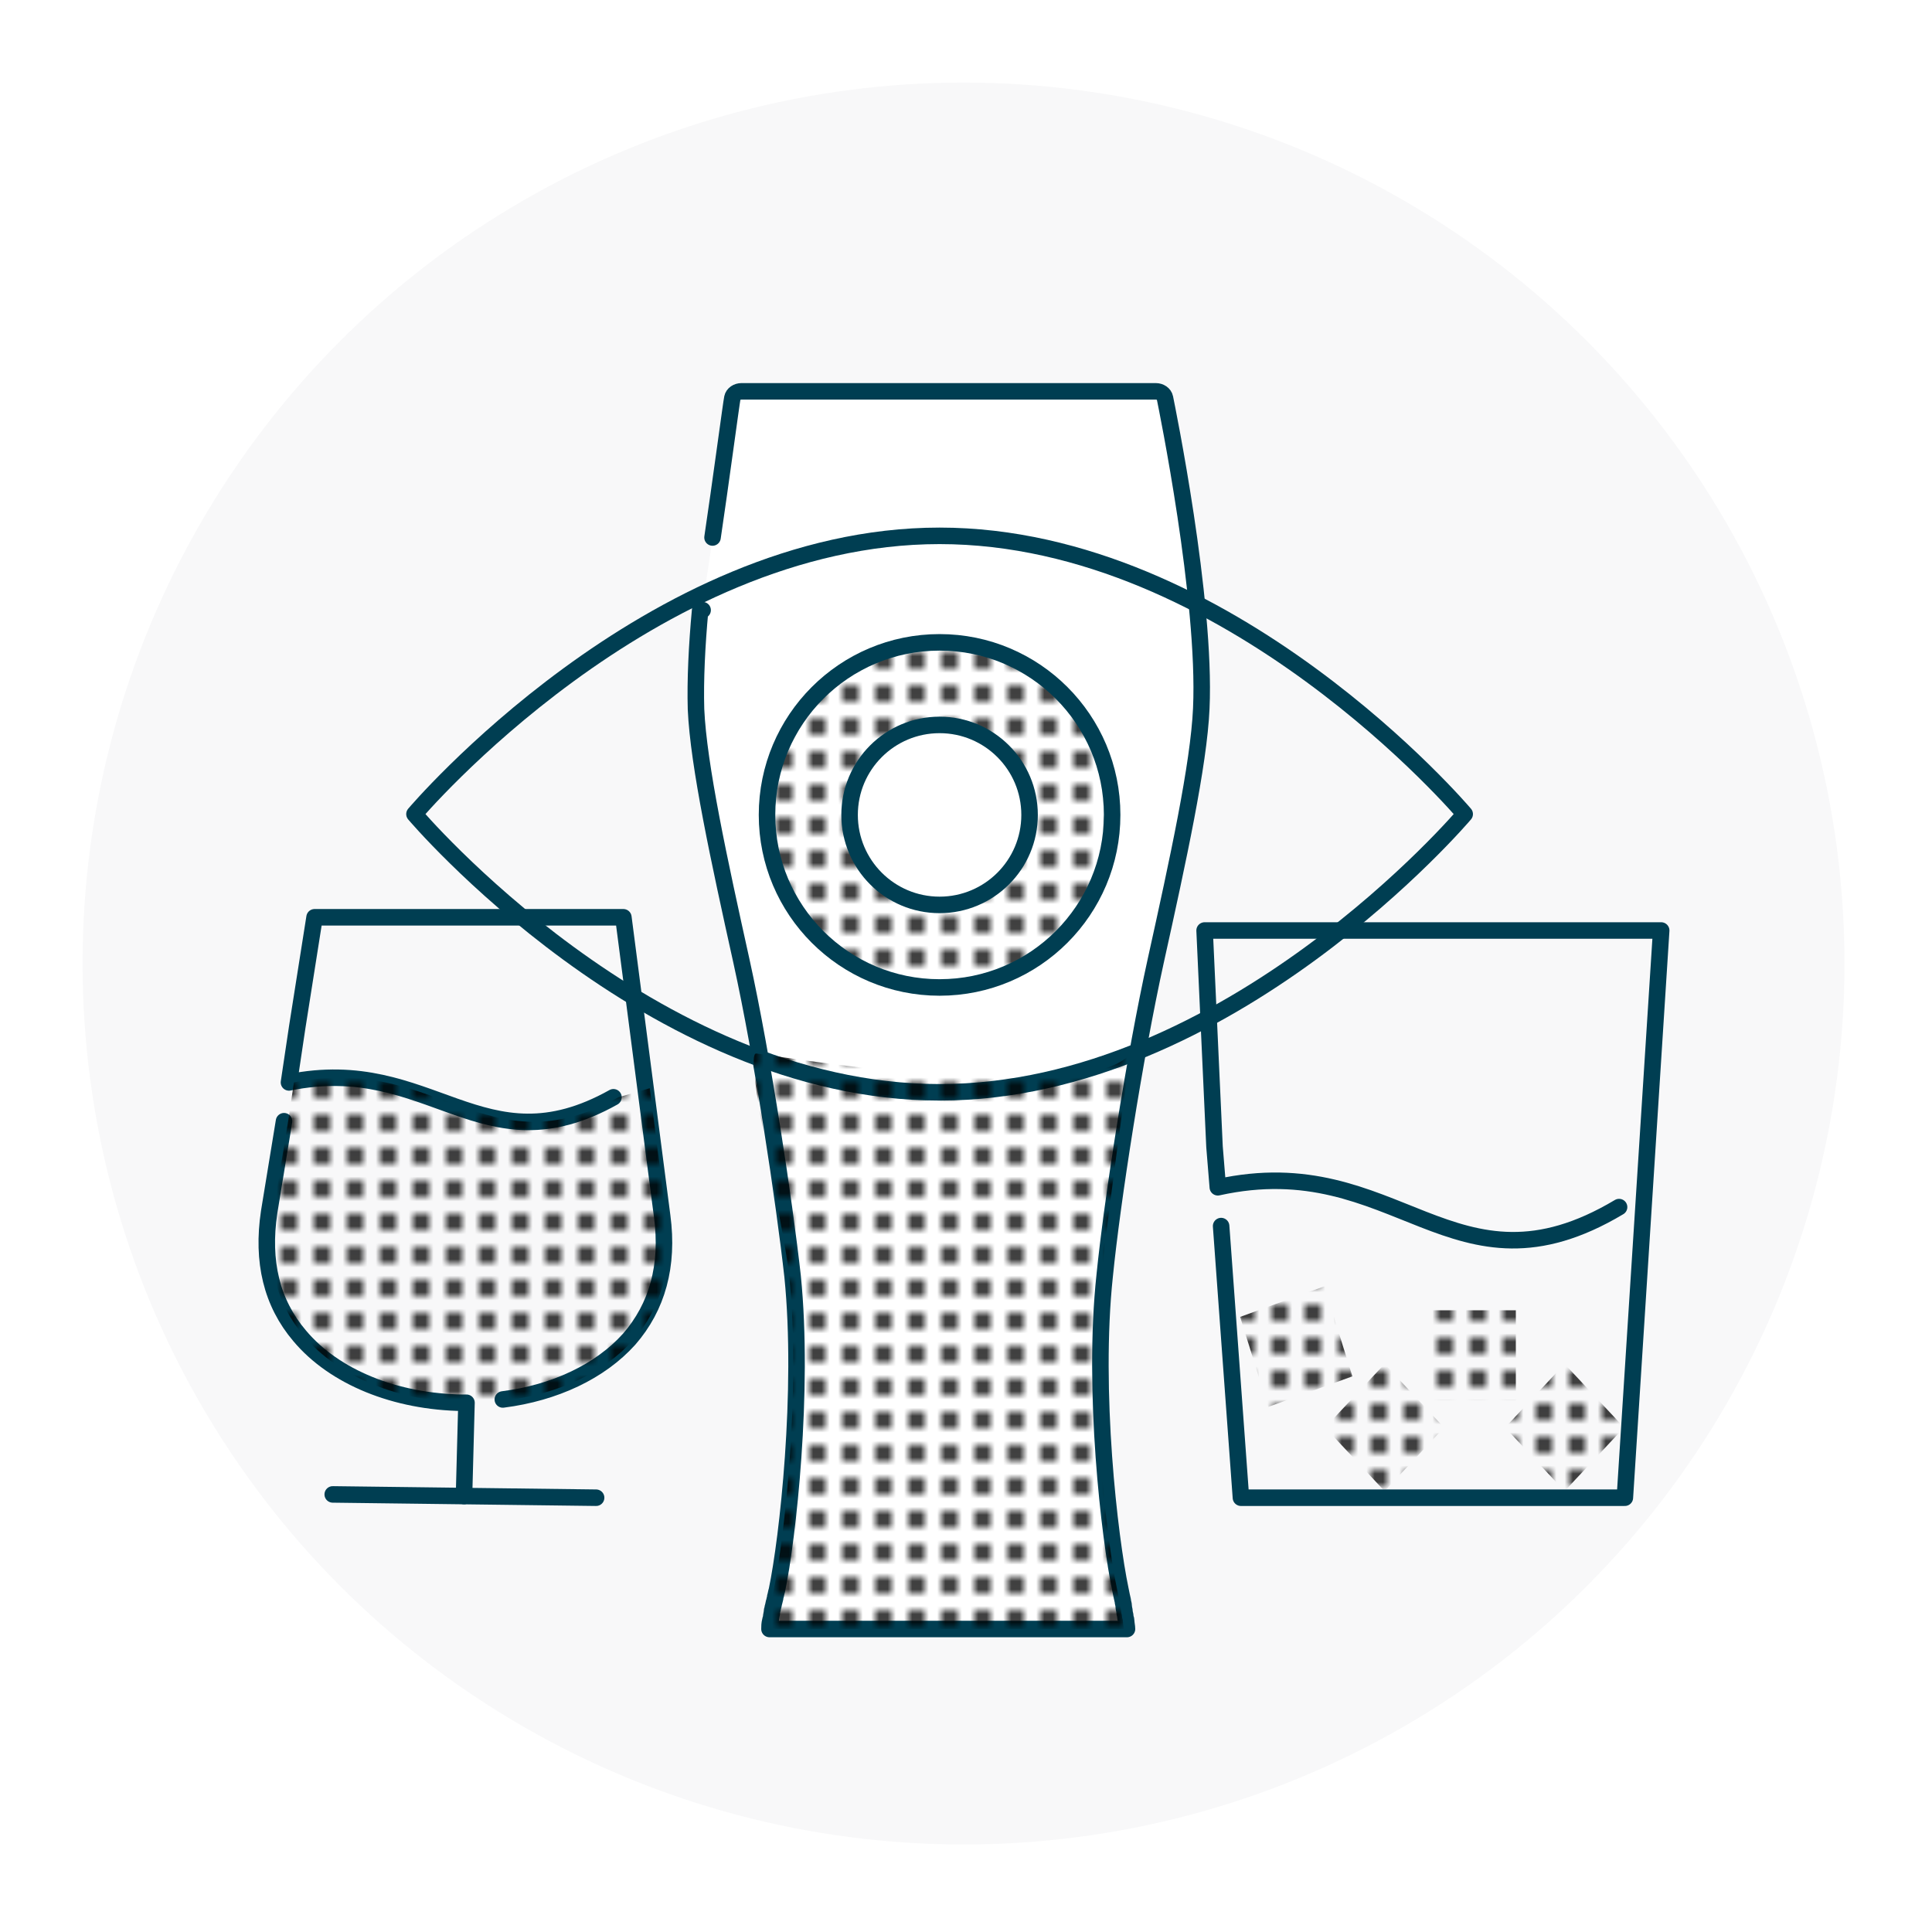 <?xml version="1.0" encoding="utf-8"?>
<!-- Generator: Adobe Illustrator 23.0.4, SVG Export Plug-In . SVG Version: 6.00 Build 0)  -->
<svg version="1.1" id="Layer_1" xmlns="http://www.w3.org/2000/svg" xmlns:xlink="http://www.w3.org/1999/xlink" x="0px" y="0px"
	 viewBox="0 0 234 234" style="enable-background:new 0 0 234 234;" xml:space="preserve">
<style type="text/css">
	.st0{fill:none;}
	.st1{fill:#010101;}
	.st2{fill:#F8F8F9;}
	
		.st3{fill-rule:evenodd;clip-rule:evenodd;fill:none;stroke:#003E52;stroke-width:2;stroke-linecap:round;stroke-linejoin:round;stroke-miterlimit:10;}
	.st4{fill-rule:evenodd;clip-rule:evenodd;fill:url(#SVGID_1_);}
	.st5{fill-rule:evenodd;clip-rule:evenodd;fill:url(#SVGID_2_);}
	.st6{fill:#FFFFFF;}
	.st7{fill:none;stroke:#003E52;stroke-width:2;stroke-linecap:round;stroke-linejoin:round;stroke-miterlimit:10;}
	.st8{fill:url(#SVGID_3_);}
	.st9{fill:#FFFFFF;stroke:#003E52;stroke-width:2;stroke-linecap:round;stroke-linejoin:round;stroke-miterlimit:10;}
	
		.st10{fill-rule:evenodd;clip-rule:evenodd;fill:#FFFFFF;stroke:#003E52;stroke-width:2;stroke-linecap:round;stroke-linejoin:round;stroke-miterlimit:10;}
	.st11{fill-rule:evenodd;clip-rule:evenodd;fill:url(#SVGID_4_);}
	.st12{fill-rule:evenodd;clip-rule:evenodd;fill:url(#SVGID_5_);}
	.st13{fill-rule:evenodd;clip-rule:evenodd;fill:#003E52;}
	.st14{fill:url(#SVGID_6_);}
	.st15{fill:url(#SVGID_7_);stroke:#003E52;stroke-width:2;stroke-linecap:round;stroke-linejoin:round;stroke-miterlimit:10;}
	.st16{fill:url(#SVGID_8_);stroke:#003E52;stroke-width:2;stroke-linecap:round;stroke-linejoin:round;stroke-miterlimit:10;}
	.st17{fill-rule:evenodd;clip-rule:evenodd;fill:url(#SVGID_9_);}
	.st18{fill:#003E52;}
	.st19{fill:url(#SVGID_10_);}
	.st20{fill:url(#SVGID_11_);}
	
		.st21{fill:none;stroke:#003E52;stroke-width:2;stroke-linecap:round;stroke-linejoin:round;stroke-miterlimit:10;stroke-dasharray:2,4;}
	.st22{fill-rule:evenodd;clip-rule:evenodd;fill:url(#SVGID_12_);}
	.st23{fill-rule:evenodd;clip-rule:evenodd;fill:url(#SVGID_13_);}
	.st24{opacity:0.3;}
	.st25{fill:none;stroke:#003E52;stroke-width:2;stroke-linecap:round;stroke-linejoin:round;}
	.st26{fill:none;stroke:#003E52;stroke-width:2;stroke-linecap:round;stroke-linejoin:round;stroke-dasharray:1.939,3.878;}
	.st27{fill:none;stroke:#003E52;stroke-width:2;stroke-linecap:round;stroke-linejoin:round;stroke-dasharray:2,4;}
	.st28{fill:none;stroke:#003E52;stroke-width:2;stroke-linecap:round;stroke-linejoin:round;stroke-dasharray:2.046,4.093;}
	.st29{fill:none;stroke:#003E52;stroke-width:2;stroke-linecap:round;stroke-linejoin:round;stroke-dasharray:2.053,4.106;}
	.st30{fill:none;stroke:#003E52;stroke-width:2;stroke-linecap:round;stroke-linejoin:round;stroke-dasharray:2.147,4.293;}
	.st31{fill:none;stroke:#003E52;stroke-width:2;stroke-linecap:round;stroke-linejoin:round;stroke-dasharray:1.007,2.014;}
	.st32{fill-rule:evenodd;clip-rule:evenodd;fill:url(#SVGID_14_);}
	.st33{fill-rule:evenodd;clip-rule:evenodd;fill:url(#SVGID_15_);}
	.st34{fill-rule:evenodd;clip-rule:evenodd;fill:url(#SVGID_16_);}
	.st35{fill-rule:evenodd;clip-rule:evenodd;fill:url(#SVGID_17_);}
	
		.st36{opacity:0.2;fill:url(#SVGID_18_);stroke:#FFFFFF;stroke-width:2;stroke-linecap:round;stroke-linejoin:round;stroke-miterlimit:10;}
	.st37{opacity:0.2;}
	
		.st38{fill:url(#Clean_Halftone__x28_Black_x29_);stroke:#FFFFFF;stroke-width:2;stroke-linecap:round;stroke-linejoin:round;stroke-miterlimit:10;}
	.st39{fill:#FFFFFF;stroke:#003E52;stroke-width:2;stroke-miterlimit:10;}
	.st40{fill:none;stroke:#003E52;stroke-width:2;stroke-linecap:round;stroke-miterlimit:10;}
	.st41{opacity:0.4;}
	.st42{fill:url(#SVGID_19_);}
	.st43{fill:none;stroke:#003E52;stroke-width:2;stroke-miterlimit:10;}
	.st44{fill:url(#SVGID_20_);}
	.st45{fill-rule:evenodd;clip-rule:evenodd;fill:#FFFFFF;}
	.st46{fill:url(#SVGID_21_);stroke:#003E52;stroke-width:2;stroke-linecap:round;stroke-linejoin:round;stroke-miterlimit:10;}
	.st47{fill:url(#SVGID_22_);}
	.st48{fill-rule:evenodd;clip-rule:evenodd;fill:url(#SVGID_23_);}
	.st49{fill:url(#SVGID_24_);stroke:#003E52;stroke-width:2;stroke-linecap:round;stroke-linejoin:round;stroke-miterlimit:10;}
	.st50{fill:url(#Clean_Halftone__x28_Black_x29_);}
	.st51{fill:url(#SVGID_25_);}
	.st52{fill:url(#SVGID_26_);}
	.st53{fill:url(#SVGID_27_);stroke:#003E52;stroke-width:2;stroke-linecap:round;stroke-linejoin:round;stroke-miterlimit:10;}
	.st54{fill:url(#SVGID_28_);stroke:#003E52;stroke-width:2;stroke-linecap:round;stroke-linejoin:round;stroke-miterlimit:10;}
	.st55{fill:url(#SVGID_29_);}
</style>
<pattern  x="-508" y="-508" width="4" height="4" patternUnits="userSpaceOnUse" id="Clean_Halftone__x28_Black_x29_" viewBox="0 -4 4 4" style="overflow:visible;">
	<g>
		<rect y="-4" class="st0" width="4" height="4"/>
		<circle class="st1" cx="3" cy="-1" r="1"/>
	</g>
</pattern>
<g>
	<circle class="st2" cx="116.7" cy="116.7" r="106.7"/>
	<g>
		<path class="st6" d="M84.8,73.9c-0.4,4.3-0.6,8.5-0.5,12c0.3,6.8,2.8,18.3,5.5,30.5c2.6,11.8,5.2,29.2,6.2,38.2
			c1.4,13.9-0.6,31.8-1.9,38c0,0,0,0,0,0l0,0c-0.1,0.3-0.1,0.5-0.2,0.8c0,0.2-0.1,0.4-0.1,0.5c-0.1,0.3-0.1,0.5-0.2,0.8
			c0,0.2-0.1,0.3-0.1,0.5c0,0.2-0.1,0.5-0.1,0.7c0,0.1-0.1,0.3-0.1,0.4c-0.1,0.4-0.1,0.7-0.1,1h43.3c0-0.3-0.1-0.7-0.1-1
			c0-0.2-0.1-0.3-0.1-0.5c0-0.2-0.1-0.4-0.1-0.6c0-0.2-0.1-0.4-0.1-0.7c0-0.2-0.1-0.4-0.1-0.6c-0.1-0.4-0.2-0.9-0.3-1.4
			c-1.3-6.2-3.4-24-1.9-38c0.9-9,3.6-26.4,6.2-38.2c2.7-12.2,5.2-23.7,5.5-30.5c0.6-13.2-4.2-36.6-4.4-37.6
			c-0.1-0.5-0.6-0.8-1.1-0.8H89.8c-0.5,0-1,0.3-1.1,0.8c-0.1,0.4-2.4,17.6-3.4,23.6"/>
		<pattern  id="SVGID_1_" xlink:href="#Clean_Halftone__x28_Black_x29_" patternTransform="matrix(1 0 0 1 0 1)">
		</pattern>
		
			<circle style="fill:url(#SVGID_1_);stroke:#003E52;stroke-width:2;stroke-linecap:round;stroke-linejoin:round;stroke-miterlimit:10;" cx="113.8" cy="98.7" r="20.9"/>
		<path class="st7" d="M113.8,64.9c-35.1,0-63.6,33.7-63.6,33.7s28.5,33.7,63.6,33.7s63.6-33.7,63.6-33.7S148.9,64.9,113.8,64.9z"/>
		<circle class="st9" cx="113.8" cy="98.7" r="10.9"/>
		<g>
			<path class="st50" d="M167.7,180.6l-7.2-7.7l7.2-7.7l7.2,7.7L167.7,180.6z"/>
			<path class="st50" d="M189.5,180.6l-7.2-7.7l7.2-7.7l7.2,7.7L189.5,180.6z"/>
			<path class="st50" d="M173.4,169.6l0-10.9l10.2,0l0,10.9L173.4,169.6z"/>
			<path class="st50" d="M153.6,170.4l-3.4-10.9l10.2-3.7l3.4,10.9L153.6,170.4z"/>
			<path class="st7" d="M147.9,148.5l2.4,32.9h46.5l4.4-68.7h-55.3l1.2,26.2l0.4,4.9c21.7-4.8,28.5,14.4,48.6,2.4"/>
		</g>
		<path class="st7" d="M85.1,73.9h-0.3c-0.4,4.3-0.6,8.5-0.5,12c0.3,6.8,2.8,18.3,5.5,30.5c2.6,11.8,5.2,29.2,6.2,38.2
			c1.4,13.9-0.6,31.8-1.9,38c0,0,0,0,0,0l0,0c-0.1,0.3-0.1,0.5-0.2,0.8c0,0.2-0.1,0.4-0.1,0.5c-0.1,0.3-0.1,0.5-0.2,0.8
			c0,0.2-0.1,0.3-0.1,0.5c0,0.2-0.1,0.5-0.1,0.7c0,0.1-0.1,0.3-0.1,0.4c-0.1,0.4-0.1,0.7-0.1,1h43.3c0-0.3-0.1-0.7-0.1-1
			c0-0.2-0.1-0.3-0.1-0.5c0-0.2-0.1-0.4-0.1-0.6c0-0.2-0.1-0.4-0.1-0.7c0-0.2-0.1-0.4-0.1-0.6c-0.1-0.4-0.2-0.9-0.3-1.4
			c-1.3-6.2-3.4-24-1.9-38c0.9-9,3.6-26.4,6.2-38.2c2.7-12.2,5.2-23.7,5.5-30.5c0.6-13.2-4.2-36.6-4.4-37.6
			c-0.1-0.5-0.6-0.8-1.1-0.8H89.8c-0.5,0-1,0.3-1.1,0.8c-0.1,0.4-1.5,10.9-2.4,16.9"/>
		<pattern  id="SVGID_2_" xlink:href="#Clean_Halftone__x28_Black_x29_" patternTransform="matrix(1 0 0 1 0 1)">
		</pattern>
		<path style="fill:url(#SVGID_2_);" d="M91.6,127.6c-1.6-0.1,3.3,20.5,4,27c1.4,13.9-0.6,31.8-1.9,38c0,0,0,0,0,0l0,0
			c-0.1,0.3-0.1,0.5-0.2,0.8c0,0.2-0.1,0.4-0.1,0.5c-0.1,0.3-0.1,0.5-0.2,0.8c0,0.2-0.1,0.3-0.1,0.5c0,0.2-0.1,0.5-0.1,0.7
			c0,0.1-0.1,0.3-0.1,0.4c-0.1,0.4-0.1,0.7-0.1,1h43.3c0-0.3-0.1-0.7-0.1-1c0-0.2-0.1-0.3-0.1-0.5c0-0.2-0.1-0.4-0.1-0.6
			c0-0.2-0.1-0.4-0.1-0.7c0-0.2-0.1-0.4-0.1-0.6c-0.1-0.4-0.2-0.9-0.3-1.4c-1.3-6.2-3.4-24-1.9-38c0.7-6.8,4.8-37.7,4.2-28.5
			S93.2,127.7,91.6,127.6z"/>
		<g>
			<g>
				<g>
					<path class="st7" d="M56.2,181.2l0.3-11.3l-0.4,0c-8.2-0.1-15.6-3.1-19.8-8.1c-3.4-4-4.6-9-3.7-15l1.8-11"/>
					<line class="st7" x1="40.3" y1="181" x2="72.2" y2="181.4"/>
				</g>
				<path class="st7" d="M74.3,132.9c-15.9,8.9-22.1-5.3-39.3-1.8l1-6.7l2.1-13.3h37.4l4.7,36.2c0.8,6-0.6,11-4,14.9
					c-3.5,3.9-9,6.5-15.3,7.3"/>
			</g>
			<g>
				<pattern  id="SVGID_3_" xlink:href="#Clean_Halftone__x28_Black_x29_" patternTransform="matrix(1 0 0 1 0 1)">
				</pattern>
				<path class="st8" d="M57,169.9l-0.4,0c-8.2-0.1-15.6-3.1-19.8-8.1c-3.4-4-4.6-9-3.7-15l1.8-11l0.7-4.7
					c17.2-3.6,23.4,10.7,39.3,1.8l3.8-1.1l2,15.6c0.8,6-0.6,11-4,14.9c-3.5,3.9-9,6.5-15.3,7.3"/>
			</g>
		</g>
	</g>
</g>
</svg>
